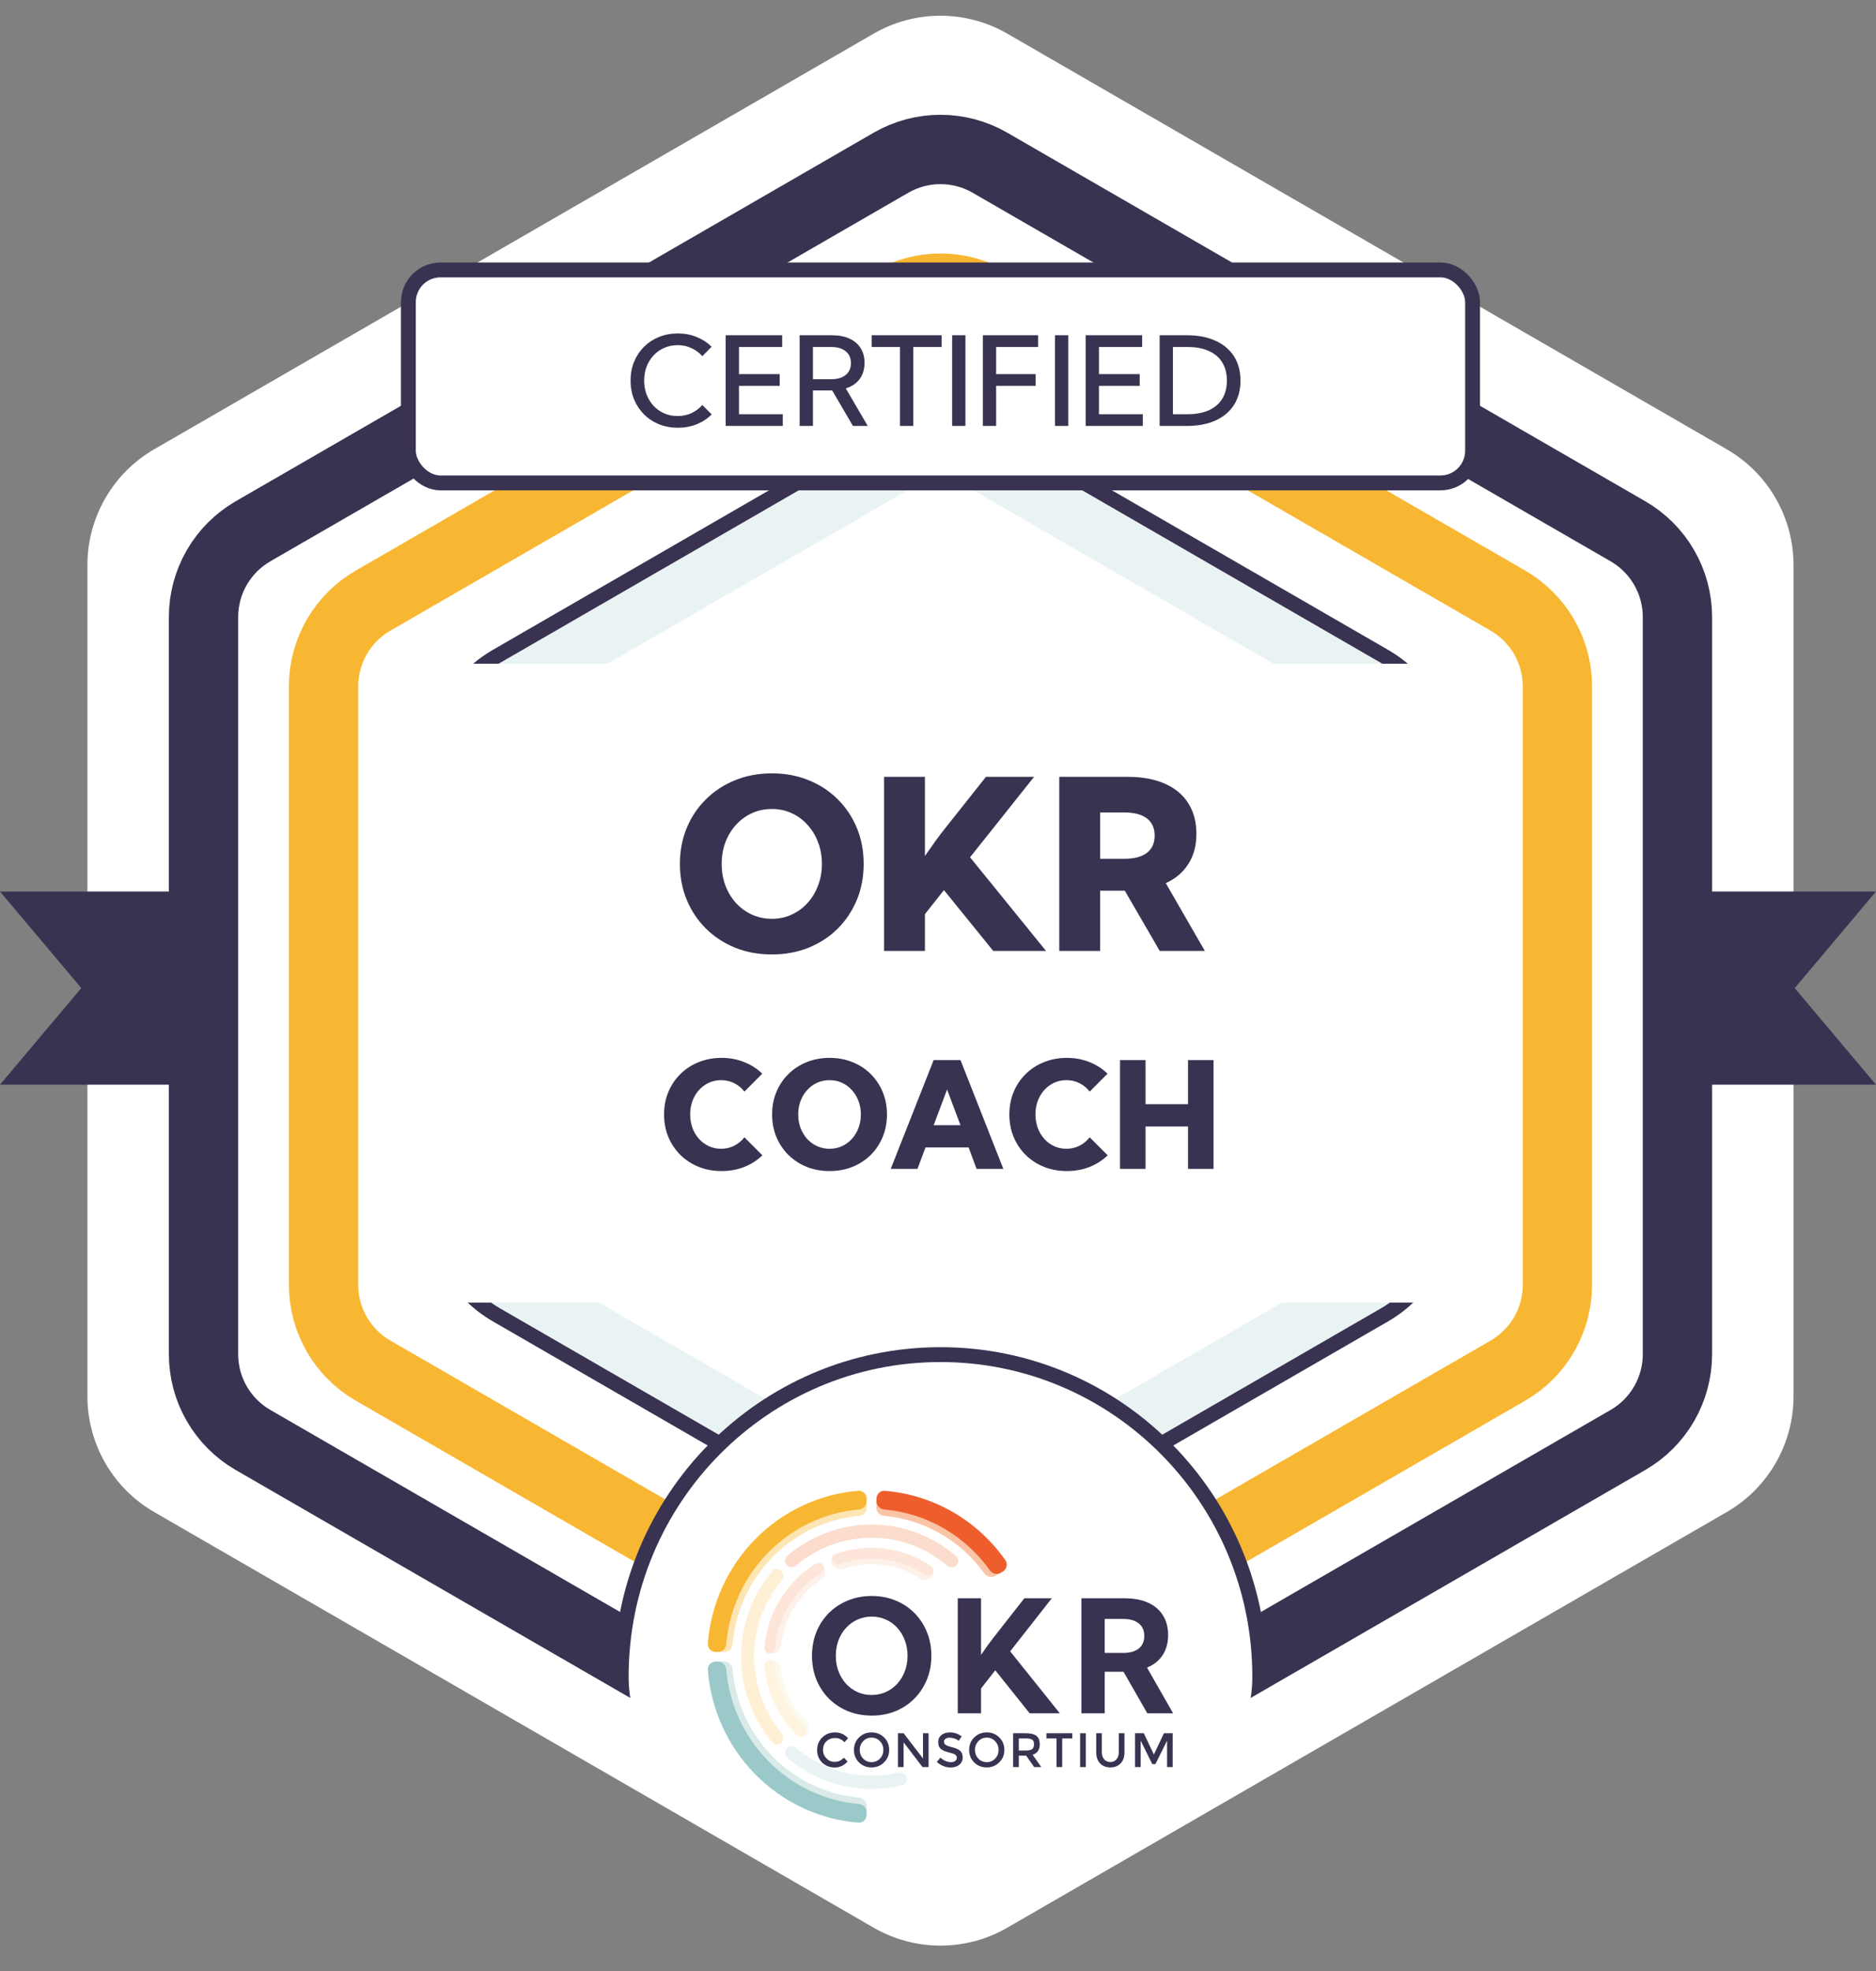 <?xml version="1.0" encoding="UTF-8"?> <svg xmlns="http://www.w3.org/2000/svg" width="379" height="398" viewBox="0 0 379 398" fill="none"><rect x="0" y="0" width="379" height="398" fill="#808080" stroke="none"/> <g clip-path="url(#clip0_1250_301)"> <path d="M176.5 6.794C184.854 1.971 195.146 1.971 203.5 6.794L348.839 90.706C357.193 95.529 362.339 104.442 362.339 114.088V281.912C362.339 291.558 357.193 300.471 348.839 305.294L203.5 389.206C195.146 394.029 184.854 394.029 176.5 389.206L31.161 305.294C22.807 300.471 17.661 291.558 17.661 281.912V114.088C17.661 104.442 22.807 95.529 31.161 90.706L176.5 6.794Z" fill="white"></path> <path d="M180 32.856C186.188 29.284 193.812 29.284 200 32.856L328.885 107.268C335.073 110.841 338.885 117.443 338.885 124.588V273.412C338.885 280.557 335.073 287.159 328.885 290.732L200 365.144C193.812 368.716 186.188 368.716 180 365.144L51.115 290.732C44.927 287.159 41.115 280.557 41.115 273.412V124.588C41.115 117.443 44.927 110.841 51.115 107.268L180 32.856Z" fill="white" stroke="#3A3251" stroke-width="14"></path> <path d="M180 60.856C186.188 57.284 193.812 57.284 200 60.856L304.636 121.268C310.824 124.841 314.636 131.443 314.636 138.588V259.412C314.636 266.557 310.824 273.159 304.636 276.732L200 337.144C193.812 340.716 186.188 340.716 180 337.144L75.364 276.732C69.176 273.159 65.364 266.557 65.364 259.412V138.588C65.364 131.443 69.176 124.841 75.364 121.268L180 60.856Z" stroke="#F8B732" stroke-width="14"></path> <path d="M180 92.856C186.188 89.284 193.812 89.284 200 92.856L276.923 137.268C283.111 140.841 286.923 147.443 286.923 154.588V243.412C286.923 250.557 283.111 257.159 276.923 260.732L200 305.144C193.812 308.716 186.188 308.716 180 305.144L103.077 260.732C96.889 257.159 93.077 250.557 93.077 243.412V154.588C93.077 147.443 96.889 140.841 103.077 137.268L180 92.856Z" stroke="#EAF3F3" stroke-width="14"></path> <path d="M177.25 88.093C185.14 83.538 194.86 83.538 202.75 88.093L279.673 132.505C287.563 137.06 292.423 145.478 292.423 154.588V243.412C292.423 252.522 287.563 260.94 279.673 265.495L202.75 309.907C194.86 314.462 185.14 314.462 177.25 309.907L100.327 265.495C92.437 260.94 87.577 252.522 87.577 243.412V154.588C87.577 145.478 92.437 137.06 100.327 132.505L177.25 88.093Z" stroke="#3A3251" stroke-width="3"></path> <path d="M0 180H44.5V219H0L16.419 199.5L0 180Z" fill="#3A3251"></path> <path d="M379 180H336V219H379L362.581 199.5L379 180Z" fill="#3A3251"></path> <rect x="111" y="134" width="158" height="129" rx="7" fill="white"></rect> <rect x="81" y="134" width="218" height="129" rx="7" fill="white"></rect> <path d="M155.945 192.703C153.258 192.703 150.781 192.25 148.516 191.344C146.266 190.422 144.305 189.141 142.633 187.5C140.961 185.844 139.664 183.906 138.742 181.688C137.82 179.469 137.359 177.047 137.359 174.422C137.359 171.797 137.82 169.375 138.742 167.156C139.664 164.938 140.961 163.008 142.633 161.367C144.305 159.711 146.266 158.43 148.516 157.523C150.781 156.602 153.266 156.141 155.969 156.141C158.641 156.141 161.102 156.602 163.352 157.523C165.617 158.43 167.578 159.711 169.234 161.367C170.891 163.008 172.18 164.938 173.102 167.156C174.023 169.375 174.484 171.797 174.484 174.422C174.484 177.047 174.023 179.469 173.102 181.688C172.18 183.906 170.891 185.844 169.234 187.5C167.578 189.141 165.617 190.422 163.352 191.344C161.102 192.25 158.633 192.703 155.945 192.703ZM155.945 185.508C157.383 185.508 158.711 185.227 159.93 184.664C161.164 184.102 162.234 183.32 163.141 182.32C164.062 181.305 164.773 180.125 165.273 178.781C165.789 177.438 166.047 175.984 166.047 174.422C166.047 172.859 165.789 171.406 165.273 170.062C164.773 168.719 164.062 167.547 163.141 166.547C162.234 165.531 161.164 164.742 159.93 164.18C158.711 163.617 157.383 163.336 155.945 163.336C154.508 163.336 153.164 163.617 151.914 164.18C150.68 164.742 149.602 165.531 148.68 166.547C147.773 167.547 147.062 168.719 146.547 170.062C146.047 171.406 145.797 172.859 145.797 174.422C145.797 175.984 146.047 177.438 146.547 178.781C147.062 180.125 147.773 181.305 148.68 182.32C149.602 183.32 150.68 184.102 151.914 184.664C153.164 185.227 154.508 185.508 155.945 185.508ZM186.859 192H178.609V156.844H186.859V172.828C187.625 171.719 188.352 170.688 189.039 169.734C189.742 168.766 190.336 167.984 190.82 167.391L199.188 156.844H208.914L195.977 173.086L211.328 192H200.664L190.703 179.719L186.859 184.57V192ZM243.414 192H234.297L227.242 179.836H222.25V192H214V156.844H227.758C230.695 156.844 233.203 157.297 235.281 158.203C237.359 159.109 238.945 160.422 240.039 162.141C241.148 163.859 241.703 165.93 241.703 168.352C241.703 170.711 241.164 172.734 240.086 174.422C239.023 176.109 237.5 177.406 235.516 178.312L243.414 192ZM222.25 173.391H227.125C229.125 173.391 230.648 172.992 231.695 172.195C232.742 171.398 233.266 170.242 233.266 168.727C233.266 167.195 232.742 166.031 231.695 165.234C230.648 164.438 229.125 164.039 227.125 164.039H222.25V173.391ZM154.023 233.261C152.998 234.257 151.782 235.038 150.376 235.604C148.97 236.161 147.437 236.439 145.776 236.439C144.106 236.439 142.563 236.156 141.147 235.59C139.731 235.014 138.501 234.213 137.456 233.188C136.411 232.152 135.601 230.941 135.024 229.555C134.448 228.168 134.16 226.654 134.16 225.014C134.16 223.373 134.448 221.859 135.024 220.473C135.601 219.086 136.411 217.88 137.456 216.854C138.501 215.819 139.731 215.019 141.147 214.452C142.563 213.876 144.106 213.588 145.776 213.588C147.427 213.588 148.95 213.871 150.347 214.438C151.743 214.994 152.959 215.775 153.994 216.781L150.391 220.399C149.834 219.677 149.15 219.11 148.34 218.7C147.529 218.29 146.646 218.085 145.688 218.085C144.8 218.085 143.975 218.261 143.213 218.612C142.451 218.964 141.787 219.452 141.221 220.077C140.654 220.702 140.215 221.435 139.902 222.274C139.59 223.114 139.434 224.022 139.434 224.999C139.434 225.995 139.59 226.913 139.902 227.753C140.215 228.583 140.654 229.315 141.221 229.95C141.787 230.575 142.451 231.063 143.213 231.415C143.975 231.767 144.8 231.942 145.688 231.942C146.646 231.942 147.524 231.737 148.325 231.327C149.136 230.917 149.824 230.351 150.391 229.628L154.023 233.261ZM167.603 236.439C165.923 236.439 164.375 236.156 162.959 235.59C161.553 235.014 160.327 234.213 159.282 233.188C158.237 232.152 157.427 230.941 156.851 229.555C156.274 228.168 155.986 226.654 155.986 225.014C155.986 223.373 156.274 221.859 156.851 220.473C157.427 219.086 158.237 217.88 159.282 216.854C160.327 215.819 161.553 215.019 162.959 214.452C164.375 213.876 165.928 213.588 167.617 213.588C169.287 213.588 170.825 213.876 172.231 214.452C173.647 215.019 174.873 215.819 175.908 216.854C176.943 217.88 177.749 219.086 178.325 220.473C178.901 221.859 179.189 223.373 179.189 225.014C179.189 226.654 178.901 228.168 178.325 229.555C177.749 230.941 176.943 232.152 175.908 233.188C174.873 234.213 173.647 235.014 172.231 235.59C170.825 236.156 169.282 236.439 167.603 236.439ZM167.603 231.942C168.501 231.942 169.331 231.767 170.093 231.415C170.864 231.063 171.533 230.575 172.1 229.95C172.676 229.315 173.12 228.578 173.433 227.738C173.755 226.898 173.916 225.99 173.916 225.014C173.916 224.037 173.755 223.129 173.433 222.289C173.12 221.449 172.676 220.717 172.1 220.092C171.533 219.457 170.864 218.964 170.093 218.612C169.331 218.261 168.501 218.085 167.603 218.085C166.704 218.085 165.864 218.261 165.083 218.612C164.312 218.964 163.638 219.457 163.062 220.092C162.495 220.717 162.051 221.449 161.729 222.289C161.416 223.129 161.26 224.037 161.26 225.014C161.26 225.99 161.416 226.898 161.729 227.738C162.051 228.578 162.495 229.315 163.062 229.95C163.638 230.575 164.312 231.063 165.083 231.415C165.864 231.767 166.704 231.942 167.603 231.942ZM185.356 236H179.951L188.623 214.027H194.043L202.7 236H197.295L195.684 231.679H186.968L185.356 236ZM188.623 227.182H194.043L191.333 219.975L188.623 227.182ZM223.779 233.261C222.754 234.257 221.538 235.038 220.132 235.604C218.726 236.161 217.192 236.439 215.532 236.439C213.862 236.439 212.319 236.156 210.903 235.59C209.487 235.014 208.257 234.213 207.212 233.188C206.167 232.152 205.356 230.941 204.78 229.555C204.204 228.168 203.916 226.654 203.916 225.014C203.916 223.373 204.204 221.859 204.78 220.473C205.356 219.086 206.167 217.88 207.212 216.854C208.257 215.819 209.487 215.019 210.903 214.452C212.319 213.876 213.862 213.588 215.532 213.588C217.183 213.588 218.706 213.871 220.103 214.438C221.499 214.994 222.715 215.775 223.75 216.781L220.146 220.399C219.59 219.677 218.906 219.11 218.096 218.7C217.285 218.29 216.401 218.085 215.444 218.085C214.556 218.085 213.73 218.261 212.969 218.612C212.207 218.964 211.543 219.452 210.977 220.077C210.41 220.702 209.971 221.435 209.658 222.274C209.346 223.114 209.189 224.022 209.189 224.999C209.189 225.995 209.346 226.913 209.658 227.753C209.971 228.583 210.41 229.315 210.977 229.95C211.543 230.575 212.207 231.063 212.969 231.415C213.73 231.767 214.556 231.942 215.444 231.942C216.401 231.942 217.28 231.737 218.081 231.327C218.892 230.917 219.58 230.351 220.146 229.628L223.779 233.261ZM231.426 236H226.27V214.027H231.426V222.934H240.01V214.027H245.166V236H240.01V227.445H231.426V236Z" fill="#3A3251"></path> <rect x="82.5" y="54.5" width="215" height="43" rx="6.5" fill="white" stroke="#3A3251" stroke-width="3"></rect> <path d="M143.785 83.668C142.939 84.515 141.93 85.178 140.758 85.658C139.594 86.13 138.325 86.366 136.949 86.366C135.574 86.366 134.304 86.13 133.141 85.658C131.977 85.186 130.964 84.523 130.101 83.668C129.247 82.806 128.579 81.797 128.099 80.641C127.627 79.477 127.391 78.212 127.391 76.845C127.391 75.469 127.627 74.204 128.099 73.048C128.579 71.885 129.247 70.876 130.101 70.021C130.964 69.166 131.977 68.503 133.141 68.031C134.304 67.559 135.574 67.323 136.949 67.323C138.316 67.323 139.582 67.563 140.746 68.043C141.917 68.516 142.923 69.171 143.761 70.009L141.893 71.913C141.283 71.221 140.55 70.68 139.696 70.29C138.849 69.891 137.922 69.691 136.913 69.691C135.936 69.691 135.037 69.87 134.215 70.228C133.393 70.579 132.677 71.079 132.066 71.73C131.456 72.373 130.98 73.13 130.638 74.001C130.305 74.871 130.138 75.819 130.138 76.845C130.138 77.87 130.305 78.818 130.638 79.689C130.98 80.56 131.456 81.321 132.066 81.972C132.677 82.615 133.393 83.115 134.215 83.473C135.037 83.823 135.936 83.998 136.913 83.998C137.922 83.998 138.849 83.803 139.696 83.412C140.55 83.013 141.279 82.468 141.881 81.776L143.785 83.668ZM146.605 86V67.689H158.019V70.058H149.291V75.539H157.518V77.907H149.291V83.632H158.141V86H146.605ZM175.304 86H172.313L168.126 78.835H164.232V86H161.546V67.689H168.089C169.457 67.689 170.628 67.913 171.605 68.361C172.582 68.808 173.334 69.447 173.863 70.277C174.392 71.107 174.657 72.1 174.657 73.256C174.657 74.55 174.327 75.64 173.668 76.527C173.009 77.414 172.077 78.045 170.873 78.419L175.304 86ZM164.232 76.564H167.906C169.16 76.564 170.14 76.279 170.848 75.71C171.556 75.132 171.91 74.33 171.91 73.305C171.91 72.287 171.556 71.494 170.848 70.924C170.148 70.347 169.168 70.058 167.906 70.058H164.232V76.564ZM184.508 86H181.822V70.058H176.097V67.689H190.233V70.058H184.508V86ZM195.042 67.689H192.357V86H195.042V67.689ZM198.558 86V67.689H209.728V70.058H201.244V75.539H209.227V77.907H201.244V86H198.558ZM215.819 67.689H213.133V86H215.819V67.689ZM219.334 86V67.689H230.748V70.058H222.02V75.539H230.248V77.907H222.02V83.632H230.87V86H219.334ZM234.276 86V67.689H239.793C242.023 67.689 243.948 68.06 245.567 68.8C247.187 69.533 248.432 70.582 249.303 71.95C250.174 73.317 250.609 74.949 250.609 76.845C250.609 78.733 250.174 80.364 249.303 81.74C248.432 83.107 247.187 84.161 245.567 84.901C243.948 85.634 242.023 86 239.793 86H234.276ZM236.961 83.632H239.903C241.588 83.632 243.024 83.367 244.212 82.838C245.401 82.301 246.304 81.528 246.922 80.519C247.549 79.502 247.862 78.277 247.862 76.845C247.862 75.404 247.549 74.18 246.922 73.17C246.304 72.161 245.401 71.392 244.212 70.863C243.024 70.326 241.588 70.058 239.903 70.058H236.961V83.632Z" fill="#3A3251"></path> <path d="M253 338.5C253 373.57 190 377 190 377C190 377 127 373.57 127 338.5C127 303.43 155.206 275 190 275C224.794 275 253 303.43 253 338.5Z" fill="white"></path> <mask id="mask0_1250_301" style="mask-type:alpha" maskUnits="userSpaceOnUse" x="84" y="239" width="212" height="92"> <rect x="84.766" y="239" width="210.469" height="91.718" fill="#D9D9D9"></rect> </mask> <g mask="url(#mask0_1250_301)"> <path d="M190 403.5C225.634 403.5 254.5 374.387 254.5 338.5C254.5 302.613 225.634 273.5 190 273.5C154.366 273.5 125.5 302.613 125.5 338.5C125.5 374.387 154.366 403.5 190 403.5Z" fill="white" stroke="#3A3251" stroke-width="3"></path> </g> <path d="M175.062 366.454C175.034 367.356 174.288 368.068 173.401 367.995C165.562 367.353 158.183 363.907 152.601 358.245C147.019 352.583 143.628 345.104 143.005 337.163C142.934 336.264 143.638 335.51 144.528 335.482L146.278 335.427C147.169 335.4 147.908 336.109 147.986 337.008C148.565 343.667 151.435 349.929 156.122 354.683C160.809 359.438 166.988 362.354 173.561 362.95C174.448 363.03 175.147 363.78 175.118 364.681L175.062 366.454Z" fill="#DAEAE9"></path> <path d="M175.062 302.546C175.034 301.644 174.288 300.932 173.401 301.005C165.562 301.647 158.183 305.093 152.601 310.755C147.019 316.417 143.628 323.896 143.005 331.837C142.934 332.736 143.638 333.49 144.528 333.518L146.278 333.573C147.169 333.6 147.908 332.891 147.986 331.992C148.565 325.333 151.435 319.071 156.122 314.317C160.809 309.562 166.988 306.646 173.561 306.05C174.448 305.97 175.147 305.22 175.118 304.319L175.062 302.546Z" fill="#FDE5B4"></path> <path d="M177.089 302.546C177.118 301.644 177.863 300.932 178.751 301.005C183.552 301.399 188.218 302.847 192.421 305.257C196.623 307.668 200.25 310.975 203.054 314.943C203.572 315.676 203.353 316.69 202.605 317.179L201.132 318.14C200.384 318.628 199.39 318.407 198.865 317.678C196.502 314.393 193.471 311.652 189.969 309.644C186.467 307.635 182.586 306.413 178.59 306.05C177.703 305.97 177.004 305.22 177.033 304.319L177.089 302.546Z" fill="#FAC4A7"></path> <path d="M168.103 315.828C167.75 315 168.118 314.017 168.959 313.722C172.083 312.624 175.42 312.261 178.717 312.67C182.013 313.079 185.165 314.248 187.935 316.077C188.681 316.57 188.804 317.613 188.263 318.33C187.723 319.047 186.705 319.191 185.952 318.708C183.648 317.229 181.042 316.282 178.32 315.945C175.599 315.607 172.845 315.888 170.256 316.76C169.411 317.044 168.457 316.656 168.103 315.828Z" fill="#FEF1EA"></path> <path d="M156.002 335.153C155.112 335.182 154.391 335.938 154.486 336.835C154.749 339.327 155.43 341.76 156.506 344.026C157.581 346.292 159.03 348.351 160.786 350.116C161.419 350.751 162.452 350.654 163.03 349.968C163.609 349.282 163.533 348.244 162.909 347.6C161.493 346.139 160.32 344.45 159.441 342.597C158.562 340.745 157.993 338.762 157.752 336.728C157.646 335.833 156.892 335.124 156.002 335.153Z" fill="#FEF9ED"></path> <path d="M158.954 352.995C158.456 353.533 158.481 354.38 159.036 354.857C162.198 357.573 165.955 359.499 170.002 360.471C174.049 361.442 178.259 361.427 182.289 360.437C182.996 360.263 183.393 359.517 183.187 358.81C182.98 358.104 182.248 357.705 181.539 357.874C177.952 358.735 174.209 358.737 170.609 357.874C167.01 357.01 163.666 355.307 160.84 352.907C160.283 352.434 159.451 352.458 158.954 352.995Z" fill="#EAF3F3"></path> <path d="M158.951 316.002C158.455 315.466 158.479 314.621 159.033 314.146C163.787 310.061 169.832 307.806 176.094 307.811C182.357 307.815 188.398 310.079 193.147 314.17C193.7 314.646 193.723 315.491 193.226 316.026C192.729 316.562 191.9 316.584 191.345 316.111C187.085 312.482 181.687 310.476 176.092 310.472C170.498 310.468 165.097 312.466 160.832 316.09C160.276 316.562 159.447 316.538 158.951 316.002Z" fill="#FCDDCD"></path> <path d="M157.817 317.156C157.286 316.652 156.45 316.677 155.979 317.239C151.948 322.055 149.723 328.176 149.727 334.519C149.732 340.861 151.965 346.979 156.003 351.789C156.474 352.351 157.311 352.375 157.841 351.87C158.371 351.365 158.394 350.522 157.925 349.958C154.345 345.645 152.366 340.18 152.362 334.517C152.358 328.853 154.33 323.386 157.904 319.068C158.371 318.503 158.348 317.661 157.817 317.156Z" fill="#FEF0D4"></path> <path d="M168.133 315.214C167.903 314.655 168.163 314.01 168.725 313.805C171.916 312.643 175.336 312.251 178.712 312.669C182.088 313.088 185.314 314.303 188.134 316.21C188.631 316.546 188.73 317.235 188.373 317.722C188.017 318.208 187.341 318.306 186.842 317.973C184.325 316.29 181.452 315.218 178.449 314.846C175.446 314.474 172.403 314.813 169.56 315.832C168.996 316.034 168.363 315.773 168.133 315.214Z" fill="#FDE6D9"></path> <path d="M156.002 333.847C155.112 333.818 154.391 333.062 154.486 332.165C154.831 328.889 155.9 325.727 157.62 322.915C159.34 320.103 161.661 317.727 164.403 315.956C165.154 315.471 166.143 315.788 166.564 316.582C166.986 317.377 166.695 318.375 165.951 318.87C163.708 320.361 161.808 322.332 160.388 324.653C158.969 326.973 158.071 329.574 157.752 332.272C157.646 333.167 156.892 333.876 156.002 333.847Z" fill="#FEF1EA"></path> <path d="M155.456 333.829C154.859 333.81 154.387 333.303 154.436 332.7C154.717 329.233 155.806 325.879 157.621 322.914C159.435 319.949 161.916 317.468 164.856 315.671C165.367 315.358 166.025 315.56 166.308 316.094C166.591 316.627 166.392 317.289 165.882 317.605C163.276 319.218 161.075 321.431 159.46 324.069C157.846 326.707 156.869 329.688 156.603 332.77C156.55 333.373 156.054 333.849 155.456 333.829Z" fill="#FDE6D9"></path> <path d="M155.46 335.171C154.86 335.19 154.387 335.699 154.436 336.304C154.653 338.974 155.35 341.585 156.496 344.006C157.642 346.428 159.215 348.614 161.134 350.457C161.569 350.875 162.256 350.82 162.647 350.359C163.037 349.898 162.982 349.206 162.549 348.786C160.858 347.142 159.47 345.202 158.454 343.056C157.439 340.91 156.815 338.598 156.61 336.233C156.557 335.628 156.059 335.151 155.46 335.171Z" fill="#FEF4DF"></path> <path d="M175.062 366.454C175.034 367.356 174.288 368.068 173.401 367.995C165.562 367.353 158.183 363.907 152.601 358.245C147.019 352.583 143.628 345.104 143.005 337.163C142.934 336.264 143.638 335.51 144.528 335.482L145.018 335.467C145.908 335.439 146.647 336.148 146.723 337.047C147.314 344.031 150.316 350.602 155.23 355.586C160.144 360.571 166.626 363.621 173.52 364.229C174.407 364.307 175.107 365.057 175.078 365.958L175.062 366.454Z" fill="#9BC9C9"></path> <path d="M175.062 302.546C175.034 301.644 174.288 300.932 173.401 301.005C165.562 301.647 158.183 305.093 152.601 310.755C147.019 316.417 143.628 323.896 143.005 331.837C142.934 332.736 143.638 333.49 144.528 333.518L145.018 333.533C145.908 333.561 146.647 332.852 146.723 331.953C147.314 324.969 150.316 318.398 155.23 313.414C160.144 308.43 166.626 305.379 173.52 304.771C174.407 304.693 175.107 303.944 175.078 303.042L175.062 302.546Z" fill="#F8B732"></path> <path d="M177.089 302.546C177.118 301.644 177.863 300.932 178.751 301.005C183.568 301.4 188.25 302.857 192.463 305.282C196.677 307.707 200.309 311.034 203.111 315.024C203.627 315.759 203.405 316.772 202.655 317.258L202.242 317.526C201.492 318.012 200.498 317.788 199.978 317.056C197.505 313.579 194.317 310.677 190.628 308.554C186.939 306.431 182.846 305.143 178.631 304.771C177.744 304.693 177.045 303.944 177.073 303.042L177.089 302.546Z" fill="#EE5E2D"></path> <path d="M176.116 346.384C174.374 346.384 172.764 346.084 171.287 345.486C169.82 344.877 168.541 344.031 167.451 342.947C166.371 341.853 165.53 340.573 164.929 339.108C164.338 337.642 164.042 336.042 164.042 334.308C164.042 332.574 164.338 330.975 164.929 329.509C165.53 328.033 166.371 326.753 167.451 325.67C168.541 324.586 169.82 323.745 171.287 323.146C172.764 322.537 174.374 322.233 176.116 322.233C177.859 322.233 179.464 322.537 180.931 323.146C182.398 323.745 183.667 324.586 184.736 325.67C185.816 326.753 186.657 328.033 187.258 329.509C187.859 330.975 188.16 332.574 188.16 334.308C188.16 336.042 187.859 337.642 187.258 339.108C186.657 340.573 185.816 341.853 184.736 342.947C183.667 344.031 182.398 344.877 180.931 345.486C179.464 346.084 177.859 346.384 176.116 346.384ZM176.116 342.219C177.146 342.219 178.098 342.018 178.975 341.616C179.861 341.213 180.63 340.656 181.282 339.944C181.934 339.221 182.439 338.385 182.795 337.436C183.162 336.476 183.346 335.433 183.346 334.308C183.346 333.183 183.162 332.141 182.795 331.181C182.439 330.221 181.934 329.385 181.282 328.673C180.63 327.951 179.861 327.393 178.975 327.001C178.098 326.599 177.146 326.397 176.116 326.397C175.077 326.397 174.114 326.599 173.228 327.001C172.352 327.393 171.582 327.951 170.92 328.673C170.268 329.385 169.759 330.221 169.392 331.181C169.035 332.141 168.857 333.183 168.857 334.308C168.857 335.433 169.035 336.476 169.392 337.436C169.759 338.395 170.268 339.237 170.92 339.959C171.582 340.671 172.352 341.228 173.228 341.631C174.114 342.023 175.077 342.219 176.116 342.219Z" fill="#3A3251"></path> <path d="M198.198 345.919H193.491V322.697H198.198V334.123C198.657 333.441 199.095 332.812 199.513 332.234C199.93 331.656 200.287 331.181 200.582 330.81L206.94 322.697H212.488L204.082 333.41L214.108 345.919H208.01L201.071 337.234L198.198 340.903V345.919Z" fill="#3A3251"></path> <path d="M237 345.919H231.788L226.974 337.528H223.184V345.919H218.476V322.697H227.188C229.032 322.697 230.611 322.992 231.926 323.58C233.24 324.168 234.244 325.02 234.937 326.134C235.64 327.239 235.991 328.565 235.991 330.113C235.991 331.702 235.619 333.06 234.876 334.184C234.142 335.299 233.093 336.135 231.727 336.692L237 345.919ZM223.184 333.736H226.836C228.232 333.736 229.302 333.441 230.046 332.853C230.8 332.254 231.177 331.403 231.177 330.299C231.177 329.194 230.8 328.348 230.046 327.76C229.302 327.161 228.232 326.862 226.836 326.862H223.184V333.736Z" fill="#3A3251"></path> <path d="M170.5 354.891L171.231 355.645C170.532 356.455 169.668 356.86 168.639 356.86C167.618 356.86 166.768 356.529 166.088 355.868C165.417 355.198 165.081 354.355 165.081 353.34C165.081 352.316 165.426 351.469 166.116 350.799C166.805 350.119 167.674 349.779 168.721 349.779C169.751 349.779 170.619 350.17 171.327 350.952L170.61 351.748C170.289 351.432 169.985 351.213 169.7 351.092C169.415 350.971 169.08 350.91 168.694 350.91C168.004 350.91 167.425 351.134 166.957 351.581C166.497 352.028 166.267 352.596 166.267 353.285C166.267 353.964 166.497 354.542 166.957 355.016C167.416 355.491 167.963 355.729 168.597 355.729C168.983 355.729 169.314 355.663 169.59 355.533C169.875 355.403 170.178 355.189 170.5 354.891Z" fill="#3A3251"></path> <path d="M176.078 350.827C175.407 350.827 174.842 351.069 174.382 351.553C173.922 352.037 173.693 352.624 173.693 353.313C173.693 354.002 173.922 354.588 174.382 355.072C174.842 355.547 175.407 355.785 176.078 355.785C176.749 355.785 177.314 355.547 177.774 355.072C178.233 354.588 178.463 354.002 178.463 353.313C178.463 352.624 178.233 352.037 177.774 351.553C177.314 351.069 176.749 350.827 176.078 350.827ZM176.078 356.846C175.067 356.846 174.221 356.511 173.541 355.84C172.861 355.161 172.521 354.318 172.521 353.313C172.521 352.307 172.861 351.469 173.541 350.799C174.221 350.119 175.067 349.779 176.078 349.779C177.089 349.779 177.935 350.119 178.615 350.799C179.295 351.469 179.635 352.307 179.635 353.313C179.635 354.318 179.29 355.156 178.601 355.826C177.912 356.506 177.071 356.846 176.078 356.846Z" fill="#3A3251"></path> <path d="M186.467 349.947H187.597V356.776H186.37L182.551 351.79V356.776H181.407V349.947H182.551L186.467 355.044V349.947Z" fill="#3A3251"></path> <path d="M190.723 351.665C190.723 351.953 190.828 352.163 191.04 352.293C191.251 352.451 191.701 352.614 192.391 352.782C193.117 352.959 193.645 353.201 193.976 353.508C194.316 353.815 194.487 354.258 194.487 354.835C194.487 355.44 194.261 355.929 193.811 356.301C193.37 356.674 192.791 356.86 192.074 356.86C191.035 356.86 190.097 356.487 189.261 355.743L189.978 354.877C190.677 355.482 191.384 355.785 192.101 355.785C192.46 355.785 192.749 355.705 192.97 355.547C193.19 355.38 193.301 355.165 193.301 354.905C193.301 354.644 193.2 354.439 192.997 354.29C192.804 354.141 192.455 354.006 191.95 353.885C191.076 353.68 190.47 353.438 190.13 353.159C189.734 352.852 189.537 352.381 189.537 351.748C189.537 351.134 189.757 350.654 190.199 350.31C190.64 349.956 191.205 349.779 191.894 349.779C192.823 349.779 193.618 350.054 194.28 350.603L193.673 351.469C193.471 351.283 193.2 351.134 192.86 351.022C192.519 350.901 192.184 350.841 191.853 350.841C191.513 350.841 191.237 350.915 191.026 351.064C190.824 351.204 190.723 351.404 190.723 351.665Z" fill="#3A3251"></path> <path d="M199.349 350.827C198.678 350.827 198.113 351.069 197.653 351.553C197.194 352.037 196.964 352.624 196.964 353.313C196.964 354.002 197.194 354.588 197.653 355.072C198.113 355.547 198.678 355.785 199.349 355.785C200.02 355.785 200.585 355.547 201.045 355.072C201.505 354.588 201.734 354.002 201.734 353.313C201.734 352.624 201.505 352.037 201.045 351.553C200.585 351.069 200.02 350.827 199.349 350.827ZM199.349 356.846C198.338 356.846 197.492 356.511 196.812 355.84C196.132 355.161 195.792 354.318 195.792 353.313C195.792 352.307 196.132 351.469 196.812 350.799C197.492 350.119 198.338 349.779 199.349 349.779C200.36 349.779 201.206 350.119 201.886 350.799C202.566 351.469 202.906 352.307 202.906 353.313C202.906 354.318 202.562 355.156 201.872 355.826C201.183 356.506 200.342 356.846 199.349 356.846Z" fill="#3A3251"></path> <path d="M208.607 354.29L210.372 356.776H208.925L207.311 354.472H205.822V356.776H204.678V349.947H207.187C208.208 349.947 208.938 350.124 209.38 350.477C209.83 350.822 210.055 351.385 210.055 352.167C210.055 353.294 209.573 354.002 208.607 354.29ZM207.229 353.438C207.863 353.438 208.299 353.34 208.538 353.145C208.777 352.949 208.897 352.619 208.897 352.153C208.897 351.706 208.777 351.404 208.538 351.246C208.299 351.078 207.872 350.994 207.256 350.994H205.822V353.438H207.229Z" fill="#3A3251"></path> <path d="M214.59 350.994V356.776H213.445V350.994H211.405V349.947H216.63V350.994H214.59Z" fill="#3A3251"></path> <path d="M218.211 349.947H219.356V356.776H218.211V349.947Z" fill="#3A3251"></path> <path d="M224.321 355.757C224.845 355.757 225.258 355.575 225.562 355.212C225.874 354.849 226.03 354.355 226.03 353.732V349.947H227.175V353.773C227.175 354.742 226.913 355.496 226.389 356.036C225.865 356.576 225.176 356.846 224.321 356.846C223.466 356.846 222.777 356.576 222.253 356.036C221.729 355.496 221.467 354.742 221.467 353.773V349.947H222.597V353.732C222.597 354.365 222.754 354.858 223.066 355.212C223.369 355.575 223.788 355.757 224.321 355.757Z" fill="#3A3251"></path> <path d="M230.447 356.776H229.302V349.947H231.081L233.108 354.234L235.148 349.947H236.913V356.776H235.782V351.441L233.425 356.176H232.79L230.447 351.441V356.776Z" fill="#3A3251"></path> </g> <defs> <clipPath id="clip0_1250_301"> <rect width="379" height="398" fill="white"></rect> </clipPath> </defs> </svg> 
